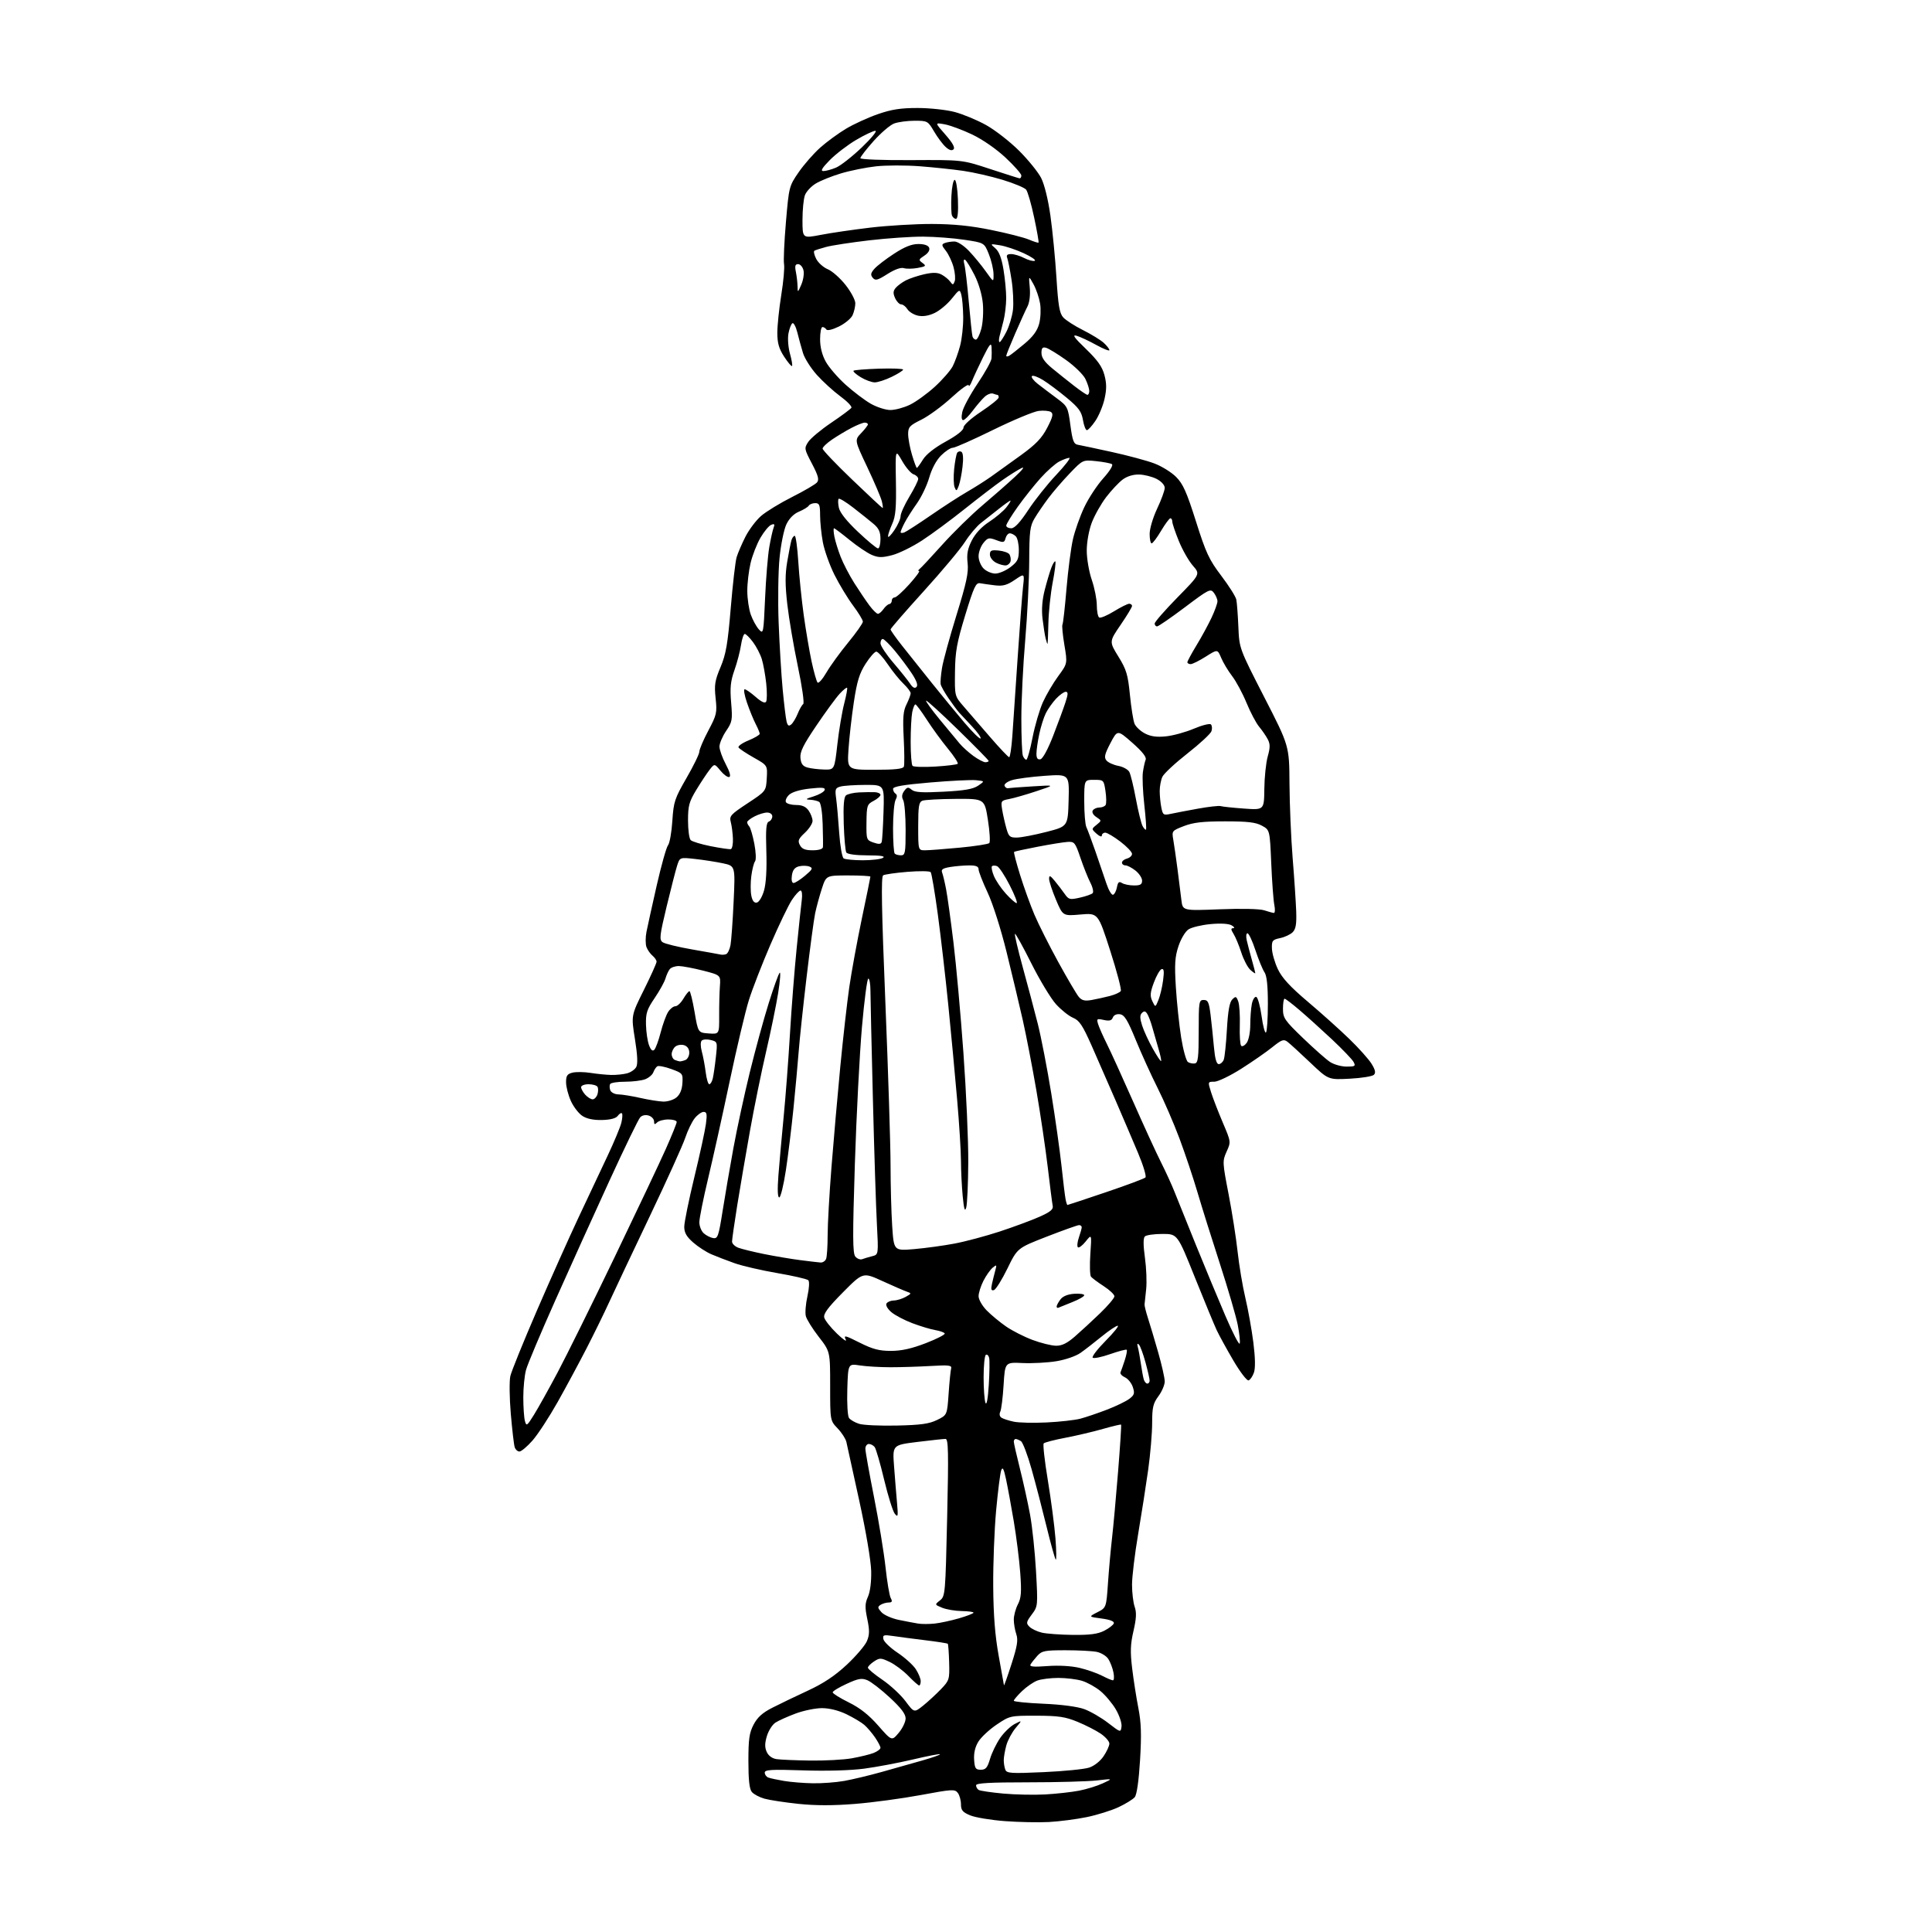<?xml version="1.0" encoding="UTF-8" standalone="no"?>
<svg 
  version="1.1" 
  xmlns="http://www.w3.org/2000/svg" 
  xmlns:xlink="http://www.w3.org/1999/xlink" 
  xmlns:svg="http://www.w3.org/2000/svg"
  xmlns:rdf="http://www.w3.org/1999/02/22-rdf-syntax-ns#"
  xmlns:cc="http://creativecommons.org/ns#"
  xmlns:dc="http://purl.org/dc/elements/1.1/"
  viewBox="0 0 768 768"
  width="768"
  height="768"
>
<style>svg {background-color: white; }</style>"
<path stroke="none" fill="black" fill-rule="evenodd" d="M417.00,724.28C412.88,724.50 404.96,724.34 399.41,723.92C393.86,723.50 387.67,722.47 385.66,721.63C382.66,720.38 382.00,719.59 382.00,717.24C382.00,715.67 381.44,713.63 380.75,712.72C379.59,711.17 378.53,711.23 366.00,713.56C358.57,714.94 346.82,716.53 339.87,717.08C331.24,717.78 324.11,717.77 317.37,717.06C311.94,716.49 305.86,715.56 303.86,715.00C301.86,714.43 299.61,713.23 298.86,712.33C297.90,711.18 297.50,707.55 297.50,700.10C297.50,691.30 297.85,688.83 299.58,685.54C301.10,682.64 303.11,680.83 307.08,678.82C310.06,677.30 316.43,674.23 321.24,672.01C327.43,669.13 331.91,666.14 336.64,661.73C340.30,658.30 343.90,654.08 344.62,652.36C345.67,649.84 345.70,648.08 344.76,643.58C343.79,638.94 343.83,637.39 345.02,634.73C345.91,632.75 346.41,628.78 346.31,624.50C346.22,620.47 344.21,608.60 341.56,596.50C339.03,584.95 336.74,574.47 336.45,573.21C336.17,571.95 334.61,569.52 332.97,567.81C330.00,564.70 330.00,564.70 330.00,550.97C330.00,537.24 330.00,537.24 325.46,531.40C322.97,528.19 320.66,524.48 320.33,523.17C320.00,521.86 320.28,518.31 320.96,515.29C321.66,512.15 321.82,509.42 321.32,508.92C320.83,508.43 315.28,507.15 308.97,506.07C302.66,504.98 295.02,503.22 292.00,502.14C288.98,501.07 284.83,499.48 282.79,498.60C280.75,497.72 277.48,495.61 275.54,493.90C272.89,491.58 272.00,490.00 272.00,487.65C272.01,485.92 273.80,477.07 276.00,468.00C278.20,458.93 280.28,449.36 280.62,446.75C281.14,442.85 280.98,442.00 279.70,442.00C278.85,442.00 277.24,443.15 276.13,444.56C275.03,445.96 273.35,449.44 272.40,452.29C271.46,455.13 265.11,469.17 258.29,483.48C251.47,497.79 244.24,513.10 242.22,517.50C240.21,521.90 236.13,530.23 233.16,536.00C230.19,541.77 225.01,551.40 221.64,557.39C218.27,563.37 213.79,570.23 211.67,572.64C209.56,575.04 207.22,577.00 206.48,577.00C205.74,577.00 204.89,576.21 204.59,575.25C204.29,574.29 203.59,568.33 203.05,562.00C202.51,555.67 202.43,548.92 202.87,547.00C203.32,545.08 208.06,533.38 213.41,521.00C218.76,508.62 226.21,491.98 229.96,484.00C233.71,476.02 238.90,465.00 241.50,459.50C244.10,454.00 246.57,448.06 247.00,446.30C247.42,444.54 247.53,442.86 247.23,442.57C246.94,442.27 246.19,442.72 245.57,443.57C244.84,444.57 242.67,445.14 239.31,445.22C235.93,445.30 233.25,444.74 231.50,443.59C230.03,442.63 227.98,439.97 226.94,437.67C225.90,435.38 225.03,432.05 225.02,430.27C225.00,427.63 225.47,426.92 227.56,426.40C228.97,426.04 232.23,426.09 234.81,426.50C237.39,426.91 241.07,427.27 243.00,427.31C244.93,427.35 247.72,427.07 249.22,426.68C250.72,426.29 252.38,425.16 252.92,424.15C253.58,422.92 253.41,419.31 252.39,413.00C250.89,403.68 250.89,403.68 255.95,393.51C258.73,387.92 261.00,382.87 261.00,382.29C261.00,381.72 260.28,380.65 259.40,379.91C258.51,379.18 257.43,377.64 256.99,376.49C256.56,375.33 256.55,372.61 256.98,370.44C257.41,368.28 259.24,359.98 261.05,352.00C262.87,344.02 264.89,336.82 265.55,336.00C266.21,335.18 266.98,330.81 267.27,326.30C267.77,318.70 268.18,317.45 272.90,309.26C275.71,304.41 278.00,299.70 278.00,298.80C278.00,297.90 279.60,294.14 281.56,290.45C284.90,284.16 285.09,283.32 284.47,277.56C283.90,272.25 284.17,270.53 286.43,265.18C288.59,260.04 289.29,255.97 290.48,241.73C291.27,232.25 292.32,223.15 292.82,221.49C293.32,219.84 294.88,216.20 296.30,213.40C297.71,210.61 300.50,206.89 302.49,205.14C304.48,203.40 310.05,199.99 314.86,197.57C319.67,195.15 324.13,192.54 324.77,191.77C325.69,190.67 325.26,189.07 322.77,184.32C319.69,178.45 319.64,178.19 321.30,175.66C322.24,174.23 326.35,170.80 330.44,168.04C334.52,165.29 338.12,162.61 338.44,162.10C338.75,161.59 336.78,159.54 334.05,157.54C331.33,155.54 327.14,151.72 324.74,149.06C322.35,146.40 319.86,142.48 319.21,140.36C318.56,138.24 317.55,134.57 316.97,132.22C316.38,129.87 315.50,128.19 314.99,128.50C314.49,128.82 313.78,130.65 313.42,132.58C313.06,134.52 313.32,138.08 314.02,140.57C314.71,143.04 315.08,145.25 314.84,145.49C314.60,145.73 313.19,144.06 311.70,141.77C309.63,138.57 309.00,136.36 309.00,132.29C309.00,129.37 309.71,122.60 310.57,117.24C311.44,111.88 311.93,106.38 311.67,105.00C311.41,103.62 311.75,96.10 312.42,88.27C313.62,74.23 313.69,73.97 317.47,68.48C319.58,65.42 323.43,61.02 326.02,58.71C328.62,56.39 333.24,53.01 336.29,51.18C339.34,49.35 345.03,46.75 348.93,45.39C354.39,43.49 358.05,42.92 364.77,42.93C369.57,42.93 376.20,43.65 379.50,44.52C382.79,45.39 388.42,47.73 392.00,49.72C395.57,51.71 401.47,56.30 405.10,59.92C408.73,63.54 412.68,68.42 413.88,70.76C415.17,73.30 416.66,79.36 417.56,85.76C418.40,91.67 419.47,102.72 419.95,110.32C420.65,121.52 421.17,124.53 422.66,126.18C423.67,127.30 427.20,129.57 430.50,131.22C433.80,132.87 437.51,135.15 438.75,136.28C439.99,137.42 441.00,138.72 441.00,139.18C441.00,139.64 438.64,138.71 435.75,137.11C432.86,135.51 429.38,133.88 428.00,133.48C426.09,132.94 426.95,134.16 431.66,138.70C436.28,143.15 438.13,145.75 439.02,149.06C439.92,152.42 439.93,154.72 439.07,158.56C438.45,161.34 436.81,165.28 435.43,167.31C434.06,169.34 432.53,171.00 432.05,171.00C431.57,171.00 430.87,169.18 430.49,166.96C429.93,163.63 428.80,162.07 424.08,158.15C420.93,155.53 416.68,152.35 414.63,151.08C412.57,149.81 410.58,149.10 410.20,149.50C409.81,149.90 410.85,151.29 412.50,152.58C414.15,153.87 417.52,156.42 420.00,158.26C424.38,161.51 424.53,161.79 425.50,169.04C426.34,175.28 426.82,176.53 428.50,176.81C429.60,177.00 435.67,178.29 441.99,179.68C448.31,181.07 455.88,183.10 458.80,184.20C461.73,185.29 465.64,187.71 467.50,189.57C470.26,192.32 471.71,195.56 475.41,207.25C479.37,219.78 480.62,222.47 485.47,228.87C488.52,232.89 491.21,237.15 491.45,238.34C491.70,239.53 492.07,244.38 492.27,249.13C492.63,257.76 492.63,257.76 502.56,277.13C512.50,296.50 512.50,296.50 512.59,311.50C512.64,319.75 513.20,333.02 513.84,341.00C514.49,348.98 515.12,358.52 515.26,362.22C515.44,367.34 515.11,369.32 513.86,370.57C512.96,371.47 510.71,372.53 508.86,372.91C505.80,373.56 505.51,373.93 505.61,377.06C505.67,378.95 506.73,382.64 507.97,385.26C509.63,388.75 512.82,392.22 519.87,398.19C525.17,402.67 532.56,409.30 536.30,412.92C540.05,416.54 544.04,421.00 545.18,422.82C546.69,425.25 546.96,426.44 546.15,427.25C545.54,427.86 541.22,428.56 536.54,428.80C528.04,429.25 528.04,429.25 520.77,422.33C516.77,418.53 512.73,414.83 511.78,414.12C510.30,412.99 509.47,413.29 505.78,416.26C503.43,418.16 497.86,422.03 493.40,424.86C488.95,427.68 484.13,430.00 482.70,430.00C480.10,430.00 480.10,430.00 481.44,434.25C482.18,436.59 484.26,441.97 486.06,446.20C489.34,453.90 489.35,453.91 487.60,457.77C485.91,461.53 485.93,462.02 488.36,474.57C489.74,481.68 491.36,492.00 491.96,497.50C492.56,503.00 493.95,511.30 495.05,515.94C496.15,520.58 497.58,528.56 498.23,533.67C498.99,539.75 499.07,543.89 498.45,545.65C497.93,547.13 496.97,548.51 496.32,548.73C495.68,548.94 492.95,545.38 490.27,540.81C487.59,536.24 484.61,530.80 483.64,528.73C482.67,526.65 478.77,517.20 474.96,507.73C468.05,490.50 468.05,490.50 462.06,490.51C458.78,490.51 455.64,490.96 455.09,491.51C454.43,492.17 454.44,495.02 455.13,499.97C455.70,504.07 455.92,509.70 455.62,512.47C455.32,515.23 455.03,517.95 454.98,518.50C454.92,519.05 455.54,521.52 456.34,524.00C457.15,526.48 458.97,532.59 460.40,537.60C461.83,542.60 463.00,547.80 463.00,549.15C463.00,550.50 461.88,553.14 460.50,555.00C458.37,557.88 458.00,559.47 458.00,565.66C458.00,569.66 457.29,578.01 456.43,584.22C455.56,590.42 453.76,601.95 452.43,609.83C451.09,617.71 450.00,626.76 450.00,629.93C450.00,633.10 450.47,637.06 451.05,638.72C451.84,640.99 451.72,643.38 450.58,648.33C449.35,653.61 449.25,656.58 450.05,663.21C450.60,667.77 451.71,674.88 452.52,679.00C453.65,684.79 453.80,689.51 453.19,699.66C452.69,707.88 451.90,713.41 451.09,714.39C450.38,715.25 447.48,717.04 444.65,718.37C441.82,719.70 436.12,721.48 432.00,722.33C427.88,723.18 421.12,724.05 417.00,724.28zM415.50,713.32C419.90,713.07 425.92,712.40 428.89,711.83C431.85,711.27 436.13,709.95 438.39,708.90C442.50,707.01 442.50,707.01 436.00,707.75C432.43,708.16 420.16,708.50 408.75,708.50C393.36,708.50 388.00,708.81 388.00,709.69C388.00,710.35 388.47,711.17 389.04,711.53C389.62,711.88 394.01,712.53 398.79,712.97C403.58,713.41 411.10,713.56 415.50,713.32zM323.07,708.88C326.68,708.95 332.30,708.53 335.57,707.95C338.83,707.37 345.55,705.77 350.50,704.38C355.45,702.99 362.77,700.92 366.77,699.78C370.76,698.64 373.87,697.54 373.67,697.33C373.47,697.13 368.62,698.07 362.90,699.42C357.18,700.77 348.45,702.41 343.50,703.07C338.06,703.79 328.47,704.06 319.25,703.75C306.56,703.33 304.00,703.48 304.00,704.65C304.00,705.43 304.63,706.30 305.40,706.60C306.17,706.90 308.98,707.50 311.65,707.95C314.32,708.40 319.45,708.82 323.07,708.88zM414.87,704.45C422.91,704.09 431.04,703.28 432.95,702.65C434.99,701.98 437.38,700.09 438.71,698.10C439.97,696.23 441.00,693.98 440.99,693.10C440.99,692.22 439.44,690.45 437.56,689.16C435.67,687.88 431.51,685.75 428.31,684.44C423.47,682.45 420.75,682.04 411.99,682.02C401.58,682.00 401.42,682.04 396.18,685.56C393.28,687.52 390.01,690.56 388.93,692.31C387.63,694.40 387.05,696.88 387.23,699.50C387.46,702.97 387.81,703.50 389.89,703.50C391.84,703.50 392.51,702.71 393.56,699.17C394.26,696.79 396.08,693.05 397.60,690.85C399.12,688.66 401.72,686.16 403.38,685.30C406.39,683.75 406.39,683.75 403.73,686.90C402.27,688.64 400.61,691.74 400.04,693.78C399.48,695.83 399.01,698.48 399.01,699.67C399.00,700.86 399.28,702.57 399.63,703.47C400.19,704.93 401.88,705.04 414.87,704.45zM322.07,699.85C327.88,699.93 335.30,699.53 338.57,698.96C341.83,698.38 345.74,697.43 347.25,696.84C348.76,696.24 350.00,695.32 350.00,694.78C350.00,694.25 349.03,692.39 347.84,690.65C346.65,688.92 344.74,686.68 343.59,685.68C342.44,684.68 339.25,682.78 336.50,681.44C333.39,679.94 329.72,679.02 326.79,679.01C324.20,679.00 319.47,679.97 316.29,681.15C313.10,682.34 309.49,683.96 308.26,684.76C307.02,685.57 305.49,687.97 304.85,690.11C303.99,692.98 303.97,694.64 304.79,696.43C305.47,697.94 306.95,699.02 308.70,699.28C310.24,699.51 316.25,699.77 322.07,699.85zM357.25,688.84C358.76,687.05 360.00,684.46 360.00,683.10C360.00,681.35 358.17,678.93 353.75,674.84C350.31,671.65 346.29,668.54 344.81,667.92C342.54,666.98 341.22,667.21 336.56,669.35C333.50,670.74 331.00,672.27 331.00,672.73C331.00,673.19 333.87,674.99 337.38,676.72C341.86,678.93 345.36,681.69 349.13,685.99C354.50,692.11 354.50,692.11 357.25,688.84zM445.82,686.34C446.00,685.01 444.98,681.94 443.57,679.53C442.16,677.12 439.40,673.83 437.44,672.22C435.49,670.60 432.17,668.77 430.08,668.14C427.98,667.51 423.76,667.00 420.70,667.00C417.64,667.00 413.86,667.48 412.32,668.06C410.77,668.65 408.04,670.53 406.25,672.26C404.46,673.98 403.00,675.70 403.00,676.07C403.00,676.45 408.29,676.98 414.75,677.26C421.94,677.57 428.25,678.40 431.00,679.40C433.48,680.30 437.75,682.78 440.50,684.90C445.48,688.74 445.50,688.75 445.82,686.34zM366.95,678.02C368.90,676.45 372.07,673.53 374.00,671.52C377.38,668.00 377.49,667.63 377.30,660.82C377.19,656.95 376.95,653.61 376.75,653.42C376.56,653.23 372.60,652.60 367.95,652.04C363.30,651.47 357.54,650.72 355.15,650.36C351.26,649.78 350.84,649.91 351.16,651.58C351.36,652.61 353.89,655.04 356.79,656.98C359.69,658.91 362.95,661.85 364.03,663.50C365.10,665.15 365.99,667.29 365.99,668.25C366.00,669.21 365.72,670.00 365.38,670.00C365.04,670.00 363.11,668.30 361.09,666.21C359.07,664.13 355.72,661.62 353.65,660.64C350.17,658.99 349.69,658.97 347.44,660.45C346.10,661.33 345.00,662.45 345.00,662.93C345.00,663.42 347.59,665.58 350.75,667.73C353.91,669.88 358.05,673.71 359.95,676.25C363.39,680.86 363.39,680.86 366.95,678.02zM402.08,661.50C404.40,654.29 404.78,651.92 403.99,649.60C403.45,648.01 403.00,645.40 403.00,643.80C403.00,642.21 403.73,639.49 404.62,637.76C405.95,635.20 406.12,632.91 405.56,625.23C405.18,620.07 404.02,610.82 402.98,604.67C401.94,598.53 400.56,591.03 399.91,588.00C399.00,583.77 398.56,582.96 397.99,584.50C397.59,585.60 396.68,592.80 395.97,600.50C395.27,608.20 394.75,621.77 394.82,630.65C394.90,642.04 395.54,650.13 396.97,658.08C398.09,664.28 399.04,669.61 399.09,669.92C399.14,670.24 400.49,666.45 402.08,661.50zM442.38,667.96C442.86,667.98 442.96,666.56 442.61,664.80C442.26,663.04 441.33,660.63 440.55,659.44C439.77,658.25 437.70,656.99 435.94,656.64C434.19,656.29 428.61,656.00 423.55,656.00C415.27,656.00 414.14,656.23 412.32,658.25C411.21,659.49 410.00,661.03 409.64,661.67C409.15,662.55 410.87,662.70 416.35,662.29C420.81,661.95 425.84,662.23 429.11,663.00C432.07,663.70 436.07,665.09 438.00,666.09C439.93,667.09 441.89,667.93 442.38,667.96zM426.50,649.90C433.24,649.97 436.36,649.56 438.94,648.25C440.83,647.29 442.55,645.96 442.76,645.29C443.00,644.51 441.30,643.84 437.91,643.39C432.69,642.70 432.69,642.70 436.22,640.89C439.76,639.08 439.76,639.08 440.44,629.29C440.81,623.90 441.53,615.90 442.04,611.50C442.55,607.10 443.64,595.20 444.45,585.05C445.27,574.91 445.81,566.48 445.65,566.32C445.50,566.16 442.25,566.93 438.43,568.02C434.62,569.12 427.91,570.69 423.53,571.53C419.15,572.36 415.26,573.37 414.89,573.77C414.52,574.17 415.26,580.80 416.54,588.50C417.81,596.20 419.17,606.55 419.56,611.50C419.94,616.45 419.99,620.26 419.67,619.96C419.35,619.66 417.72,613.81 416.05,606.96C414.38,600.11 411.71,589.83 410.10,584.12C408.50,578.41 406.58,573.35 405.84,572.88C405.10,572.41 404.16,572.02 403.75,572.02C403.34,572.01 403.00,572.48 403.00,573.07C403.00,573.66 404.10,578.49 405.44,583.82C406.78,589.14 408.59,597.36 409.46,602.07C410.34,606.79 411.40,616.91 411.83,624.57C412.60,638.38 412.58,638.53 410.14,641.80C407.92,644.79 407.83,645.26 409.23,646.66C410.08,647.51 412.29,648.56 414.14,649.00C415.99,649.44 421.55,649.84 426.50,649.90zM371.50,645.40C373.70,645.17 378.09,644.22 381.25,643.30C384.41,642.38 387.00,641.37 387.00,641.06C387.00,640.75 384.86,640.46 382.25,640.42C379.64,640.37 376.16,639.78 374.51,639.10C371.52,637.87 371.52,637.87 373.66,636.18C375.74,634.55 375.82,633.56 376.51,603.25C377.10,577.21 376.99,572.00 375.86,571.99C375.11,571.99 370.06,572.53 364.63,573.20C354.76,574.42 354.76,574.42 355.41,582.96C355.76,587.66 356.29,594.20 356.59,597.50C357.06,602.79 356.96,603.29 355.70,601.75C354.92,600.79 353.02,594.72 351.47,588.25C349.93,581.79 348.23,575.94 347.71,575.25C347.18,574.56 346.14,574.00 345.38,574.00C344.62,574.00 344.00,574.85 344.00,575.90C344.00,576.94 345.55,585.60 347.44,595.15C349.33,604.69 351.39,617.23 352.01,623.00C352.63,628.77 353.56,634.29 354.08,635.25C354.81,636.61 354.62,637.00 353.26,637.02C352.29,637.02 350.84,637.45 350.04,637.95C348.79,638.75 348.84,639.16 350.40,640.89C351.41,642.00 354.54,643.38 357.36,643.95C360.19,644.53 363.62,645.18 365.00,645.40C366.38,645.63 369.30,645.62 371.50,645.40zM212.25,562.42C213.89,559.79 218.11,552.22 221.64,545.59C225.16,538.96 235.31,518.46 244.18,500.02C253.05,481.58 262.27,462.11 264.66,456.75C267.05,451.38 269.00,446.54 269.00,446.00C269.00,445.45 267.51,445.00 265.70,445.00C263.88,445.00 261.86,445.54 261.20,446.20C260.27,447.13 260.00,447.04 260.00,445.77C260.00,444.87 259.05,443.83 257.89,443.46C256.62,443.06 255.26,443.33 254.49,444.15C253.78,444.89 248.25,456.30 242.19,469.50C236.13,482.70 226.46,504.07 220.70,517.00C214.94,529.92 209.72,542.30 209.12,544.50C208.51,546.70 208.01,551.65 208.02,555.50C208.02,559.35 208.31,563.56 208.66,564.85C209.24,567.03 209.49,566.86 212.25,562.42zM356.50,566.68C366.00,566.47 369.33,566.01 372.50,564.46C376.50,562.50 376.50,562.50 377.09,554.00C377.41,549.33 377.86,544.83 378.09,544.00C378.44,542.72 377.23,542.57 370.00,543.00C365.32,543.27 358.12,543.50 354.00,543.50C349.88,543.50 344.39,543.18 341.82,542.78C337.13,542.06 337.13,542.06 336.82,552.18C336.64,557.91 336.94,562.91 337.50,563.68C338.05,564.43 339.85,565.47 341.50,565.99C343.15,566.52 349.90,566.83 356.50,566.68zM416.00,565.45C421.23,565.20 427.30,564.52 429.50,563.94C431.70,563.35 436.43,561.75 440.01,560.37C443.59,559.00 447.58,557.07 448.89,556.08C450.93,554.55 451.13,553.88 450.32,551.40C449.80,549.80 448.39,548.06 447.18,547.51C445.98,546.97 445.19,546.07 445.43,545.51C445.67,544.96 446.42,542.81 447.10,540.74C447.77,538.68 448.13,536.79 447.89,536.56C447.66,536.32 444.69,537.11 441.29,538.29C437.90,539.48 434.78,540.12 434.37,539.70C433.95,539.29 436.27,536.26 439.53,532.97C442.78,529.69 444.93,527.00 444.31,527.00C443.69,527.00 440.84,528.91 437.97,531.25C435.11,533.59 431.31,536.53 429.54,537.78C427.72,539.07 423.53,540.52 419.91,541.11C416.38,541.68 410.35,542.01 406.50,541.83C399.50,541.50 399.50,541.50 398.95,550.50C398.65,555.45 398.06,560.24 397.63,561.15C397.16,562.16 397.36,563.11 398.15,563.59C398.85,564.03 401.02,564.73 402.97,565.14C404.91,565.56 410.77,565.70 416.00,565.45zM393.06,550.50C393.37,545.55 393.43,540.72 393.20,539.76C392.96,538.80 392.37,538.27 391.89,538.57C391.40,538.87 391.00,542.88 391.00,547.48C391.00,552.07 391.34,556.66 391.75,557.67C392.21,558.78 392.72,555.96 393.06,550.50zM456.07,550.00C456.58,550.00 457.00,549.47 457.00,548.82C457.00,548.16 456.26,544.90 455.35,541.57C454.44,538.23 453.27,535.05 452.74,534.50C452.11,533.85 451.96,534.20 452.31,535.50C452.61,536.60 453.14,539.52 453.50,542.00C453.86,544.48 454.37,547.29 454.64,548.25C454.91,549.21 455.55,550.00 456.07,550.00zM354.15,537.00C358.36,537.00 362.37,536.11 368.04,533.92C372.43,532.23 375.80,530.49 375.54,530.06C375.27,529.62 373.58,529.03 371.77,528.73C369.97,528.43 365.89,527.20 362.70,526.00C359.51,524.80 355.73,522.81 354.29,521.57C352.79,520.28 351.99,518.83 352.40,518.16C352.79,517.52 354.10,516.98 355.31,516.96C356.51,516.95 358.62,516.30 360.00,515.54C362.38,514.21 362.40,514.11 360.50,513.46C359.40,513.08 355.02,511.18 350.77,509.24C343.04,505.70 343.04,505.70 335.08,513.73C329.10,519.77 327.26,522.26 327.65,523.76C327.93,524.85 330.21,527.72 332.70,530.12C335.20,532.53 336.77,533.58 336.19,532.46C335.27,530.66 335.93,530.80 341.70,533.71C346.89,536.32 349.46,537.00 354.15,537.00zM419.75,534.95C422.10,534.99 424.16,533.99 427.25,531.31C429.59,529.28 434.09,525.13 437.25,522.09C440.41,519.05 443.00,515.99 443.00,515.30C443.00,514.60 441.09,512.79 438.75,511.27C436.41,509.76 434.14,508.06 433.69,507.51C433.25,506.95 433.13,502.90 433.43,498.50C433.98,490.50 433.98,490.50 431.58,493.50C430.26,495.15 428.86,496.19 428.47,495.80C428.09,495.42 428.27,493.66 428.88,491.90C429.50,490.14 430.00,488.32 430.00,487.85C430.00,487.38 429.53,487.00 428.95,487.00C428.37,487.00 422.61,489.05 416.16,491.56C404.43,496.12 404.43,496.12 400.47,504.25C398.28,508.73 395.87,512.59 395.10,512.83C394.03,513.16 393.84,512.59 394.32,510.38C394.67,508.80 395.27,506.38 395.65,505.00C396.29,502.71 396.20,502.62 394.60,503.93C393.64,504.72 391.99,507.07 390.93,509.14C389.87,511.22 389.00,513.98 389.00,515.27C389.00,516.57 390.44,519.09 392.22,520.91C393.99,522.72 397.47,525.60 399.96,527.32C402.44,529.03 407.18,531.43 410.49,532.66C413.79,533.89 417.96,534.92 419.75,534.95zM492.80,534.09C493.04,533.39 492.68,530.05 492.02,526.66C491.35,523.27 488.18,512.40 484.97,502.50C481.75,492.60 477.73,479.77 476.03,474.00C474.34,468.23 471.09,458.55 468.83,452.50C466.56,446.45 462.67,437.45 460.17,432.50C457.67,427.55 453.79,419.00 451.53,413.50C448.24,405.47 447.00,403.44 445.21,403.18C443.87,402.99 442.75,403.50 442.37,404.48C441.90,405.70 441.01,405.94 438.77,405.45C436.01,404.84 435.85,404.96 436.53,407.15C436.93,408.44 438.50,411.98 440.01,415.00C441.52,418.02 446.20,428.31 450.42,437.85C454.63,447.39 459.62,458.27 461.52,462.03C463.41,465.79 465.81,471.03 466.85,473.68C467.89,476.33 471.70,485.79 475.31,494.69C478.92,503.59 484.24,516.39 487.13,523.12C490.02,529.85 492.57,534.78 492.80,534.09zM420.75,519.83C420.34,520.02 420.01,519.79 420.03,519.33C420.05,518.88 420.73,517.61 421.55,516.53C422.51,515.27 424.46,514.47 427.02,514.30C429.21,514.15 431.00,514.41 431.00,514.88C431.00,515.35 428.86,516.58 426.25,517.61C423.64,518.65 421.17,519.65 420.75,519.83zM326.14,501.87C327.05,501.94 328.06,501.29 328.39,500.42C328.73,499.55 329.00,495.32 329.00,491.02C329.00,486.73 329.69,474.50 330.53,463.86C331.37,453.21 332.95,435.27 334.03,424.00C335.12,412.73 336.72,398.55 337.59,392.50C338.46,386.45 340.71,374.18 342.58,365.23C344.46,356.28 346.00,348.74 346.00,348.48C346.00,348.22 342.04,348.00 337.21,348.00C328.41,348.00 328.41,348.00 326.70,353.25C325.76,356.14 324.56,360.53 324.04,363.01C323.52,365.49 321.98,376.97 320.62,388.51C319.25,400.06 317.84,413.32 317.49,418.00C317.13,422.68 316.20,432.80 315.43,440.50C314.65,448.20 313.29,459.34 312.39,465.25C311.49,471.16 310.31,476.00 309.76,476.00C309.12,476.00 309.00,472.86 309.43,467.25C309.80,462.44 310.74,451.98 311.51,444.00C312.29,436.02 313.42,421.18 314.02,411.00C314.62,400.82 315.82,385.52 316.68,377.00C317.53,368.48 318.46,359.81 318.72,357.75C319.00,355.65 318.78,354.00 318.24,354.00C317.70,354.00 316.15,355.69 314.79,357.75C313.42,359.81 309.59,367.80 306.26,375.50C302.94,383.20 299.09,393.10 297.71,397.50C296.32,401.90 292.88,416.44 290.06,429.80C287.24,443.17 283.37,460.62 281.46,468.58C279.56,476.54 278.00,484.33 278.00,485.87C278.00,487.42 278.79,489.39 279.75,490.25C280.71,491.12 282.40,491.97 283.49,492.16C285.30,492.47 285.65,491.48 287.23,481.50C288.18,475.45 290.12,464.20 291.52,456.50C292.93,448.80 295.87,435.20 298.05,426.29C300.24,417.37 303.62,404.99 305.57,398.79C307.51,392.58 309.47,387.13 309.93,386.68C310.38,386.22 310.11,389.82 309.34,394.68C308.56,399.53 306.41,410.02 304.55,418.00C302.69,425.98 299.80,440.15 298.13,449.50C296.46,458.85 294.17,472.25 293.04,479.27C291.92,486.30 291.00,492.72 291.00,493.55C291.00,494.37 292.11,495.47 293.47,495.99C294.83,496.50 299.44,497.63 303.72,498.50C308.00,499.36 314.43,500.45 318.00,500.91C321.57,501.37 325.24,501.80 326.14,501.87zM342.75,500.54C343.54,500.24 345.32,499.71 346.71,499.36C349.22,498.73 349.22,498.73 348.58,486.61C348.22,479.95 347.50,457.40 346.98,436.50C346.45,415.60 346.02,396.36 346.01,393.75C346.01,391.14 345.63,389.00 345.17,389.00C344.71,389.00 343.57,397.66 342.64,408.25C341.71,418.84 340.44,443.35 339.82,462.71C338.90,491.58 338.93,498.21 340.01,499.51C340.73,500.38 341.97,500.84 342.75,500.54zM363.41,496.54C367.86,496.15 375.05,495.17 379.39,494.35C383.73,493.54 391.83,491.37 397.39,489.55C402.95,487.72 410.06,485.09 413.18,483.70C417.55,481.76 418.77,480.75 418.47,479.34C418.26,478.33 417.37,471.43 416.50,464.00C415.62,456.57 413.59,442.85 411.98,433.50C410.37,424.15 407.93,411.55 406.57,405.50C405.20,399.45 402.31,387.30 400.14,378.50C397.88,369.33 394.67,359.22 392.60,354.82C390.62,350.59 389.00,346.43 389.00,345.57C389.00,344.42 387.99,344.00 385.25,344.01C383.19,344.02 379.79,344.30 377.70,344.65C374.73,345.14 374.03,345.64 374.52,346.89C374.86,347.78 375.57,350.75 376.09,353.50C376.62,356.25 377.93,365.70 379.00,374.50C380.08,383.30 381.87,403.14 382.98,418.59C384.09,434.03 384.96,453.61 384.90,462.09C384.85,470.56 384.48,478.62 384.09,480.00C383.55,481.87 383.20,480.73 382.69,475.50C382.32,471.65 382.01,465.35 382.00,461.50C381.99,457.65 381.31,446.62 380.47,437.00C379.64,427.38 378.06,410.50 376.96,399.50C375.86,388.50 373.99,372.30 372.80,363.50C371.61,354.70 370.33,347.13 369.96,346.69C369.58,346.24 365.43,346.19 360.74,346.57C356.04,346.95 351.69,347.58 351.06,347.96C350.21,348.49 350.44,361.49 351.96,398.76C353.08,426.31 354.00,455.30 354.01,463.18C354.01,471.06 354.30,481.94 354.66,487.37C355.32,497.23 355.32,497.23 363.41,496.54zM424.33,479.00C424.48,479.00 431.34,476.73 439.56,473.95C447.78,471.17 454.87,468.52 455.33,468.07C455.78,467.62 454.47,463.25 452.41,458.37C450.36,453.49 446.34,444.10 443.49,437.50C440.63,430.90 436.34,421.08 433.95,415.68C430.34,407.55 429.07,405.64 426.55,404.58C424.87,403.88 421.82,401.44 419.76,399.17C417.71,396.89 413.29,389.57 409.95,382.91C406.61,376.24 403.69,370.98 403.46,371.21C403.22,371.44 404.63,377.45 406.58,384.57C408.54,391.68 411.21,401.77 412.54,407.00C413.86,412.23 416.26,424.60 417.87,434.50C419.48,444.40 421.32,457.45 421.97,463.50C422.61,469.55 423.34,475.51 423.59,476.75C423.83,477.99 424.17,479.00 424.33,479.00zM263.64,437.90C265.37,437.95 267.74,437.21 268.90,436.25C270.30,435.10 271.11,433.16 271.27,430.57C271.49,426.75 271.38,426.61 266.85,424.96C264.29,424.03 261.78,423.54 261.27,423.88C260.77,424.22 260.06,425.29 259.70,426.27C259.34,427.24 257.89,428.47 256.46,429.02C255.04,429.56 251.45,430.00 248.49,430.00C245.54,430.00 242.87,430.41 242.56,430.91C242.25,431.41 242.27,432.54 242.60,433.41C242.94,434.29 244.39,435.02 245.86,435.04C247.31,435.07 251.20,435.70 254.50,436.44C257.80,437.19 261.91,437.84 263.64,437.90zM235.59,437.00C236.29,437.00 237.15,436.10 237.50,435.01C237.84,433.91 237.85,432.56 237.51,432.01C237.16,431.45 235.56,431.00 233.94,431.00C232.32,431.00 231.00,431.53 231.00,432.17C231.00,432.82 231.74,434.17 232.65,435.17C233.57,436.18 234.88,437.00 235.59,437.00zM281.95,431.00C282.41,431.00 283.03,429.99 283.33,428.75C283.63,427.51 284.19,423.71 284.56,420.30C285.24,414.17 285.22,414.09 282.55,413.42C281.07,413.05 279.45,413.15 278.95,413.65C278.42,414.18 278.43,415.96 278.99,418.03C279.51,419.94 280.20,423.64 280.53,426.25C280.85,428.86 281.50,431.00 281.95,431.00zM535.29,423.99C538.65,424.00 538.96,423.80 538.08,422.16C537.54,421.14 533.67,417.11 529.49,413.18C525.31,409.26 519.50,404.02 516.58,401.53C513.67,399.04 511.00,397.00 510.64,397.00C510.29,397.00 510.00,398.80 510.00,400.99C510.00,404.67 510.62,405.58 517.95,412.64C522.33,416.85 527.16,421.13 528.70,422.14C530.24,423.16 533.20,423.99 535.29,423.99zM475.00,422.73C476.24,422.51 476.50,420.29 476.50,409.98C476.50,398.17 476.61,397.50 478.50,397.50C480.20,397.50 480.61,398.41 481.23,403.50C481.63,406.80 482.23,412.54 482.56,416.25C482.97,420.85 483.58,423.00 484.47,423.00C485.19,423.00 486.09,422.21 486.46,421.25C486.83,420.29 487.40,414.85 487.72,409.17C488.14,401.85 488.76,398.39 489.84,397.30C491.21,395.93 491.46,396.01 492.22,398.08C492.69,399.34 492.97,403.66 492.84,407.66C492.72,411.67 492.96,415.29 493.39,415.72C493.81,416.15 494.80,415.62 495.58,414.56C496.37,413.47 497.00,410.33 497.00,407.43C497.00,404.58 497.28,400.83 497.63,399.09C497.98,397.35 498.77,396.09 499.38,396.29C500.00,396.49 500.95,399.93 501.50,403.92C502.05,407.92 502.84,410.84 503.25,410.42C503.66,410.01 504.00,404.89 504.00,399.06C504.00,391.77 503.58,387.83 502.64,386.47C501.90,385.39 500.29,381.46 499.06,377.75C497.84,374.04 496.42,371.00 495.90,371.00C495.38,371.00 495.24,372.24 495.59,373.75C495.93,375.26 496.84,378.72 497.60,381.43C498.37,384.14 499.00,386.58 499.00,386.84C499.00,387.10 498.12,386.51 497.04,385.54C495.96,384.56 494.34,381.46 493.43,378.63C492.52,375.81 491.14,372.49 490.36,371.25C489.27,369.50 489.24,368.99 490.23,368.97C490.93,368.95 490.65,368.44 489.60,367.84C488.43,367.16 485.24,366.97 481.22,367.34C477.65,367.68 473.70,368.62 472.46,369.44C471.18,370.27 469.43,373.20 468.46,376.12C467.04,380.40 466.86,383.26 467.42,392.41C467.80,398.51 468.75,407.52 469.53,412.43C470.32,417.34 471.53,421.73 472.23,422.18C472.93,422.63 474.18,422.88 475.00,422.73zM270.17,421.92C270.54,421.96 271.55,421.73 272.42,421.39C273.29,421.06 274.00,419.74 274.00,418.46C274.00,416.99 273.24,415.89 271.95,415.48C270.83,415.13 269.25,415.38 268.45,416.04C267.65,416.70 267.00,418.05 267.00,419.04C267.00,420.03 267.56,421.06 268.25,421.34C268.94,421.62 269.80,421.88 270.17,421.92zM461.55,421.79C461.73,421.61 461.27,419.44 460.54,416.98C459.80,414.52 458.71,410.70 458.10,408.50C457.50,406.30 456.57,403.83 456.04,403.01C455.32,401.88 454.80,401.80 453.93,402.67C453.07,403.53 453.09,404.76 454.01,407.66C454.69,409.77 456.58,413.89 458.23,416.81C459.87,419.73 461.36,421.97 461.55,421.79zM260.09,417.31C260.66,416.74 261.80,413.63 262.63,410.39C263.47,407.15 264.80,403.49 265.60,402.25C266.39,401.01 267.69,400.00 268.47,400.00C269.25,400.00 270.68,398.65 271.66,397.00C272.63,395.35 273.72,394.00 274.06,394.00C274.41,394.00 275.32,397.71 276.10,402.25C277.50,410.50 277.50,410.50 281.71,410.81C285.92,411.11 285.92,411.11 285.88,403.81C285.86,399.79 285.99,394.51 286.17,392.07C286.50,387.64 286.50,387.64 279.50,385.84C275.65,384.86 271.32,384.04 269.87,384.02C268.43,384.01 266.79,384.56 266.24,385.25C265.69,385.94 264.92,387.62 264.52,389.00C264.12,390.38 262.18,393.87 260.22,396.76C257.15,401.29 256.67,402.77 256.79,407.35C256.86,410.28 257.41,413.95 258.00,415.50C258.73,417.42 259.40,418.00 260.09,417.31zM460.50,397.50C461.17,395.85 462.01,392.33 462.35,389.67C462.83,386.05 462.67,384.94 461.74,385.25C461.06,385.48 459.69,387.86 458.69,390.55C457.20,394.55 457.09,395.89 458.07,397.97C459.27,400.50 459.27,400.50 460.50,397.50zM433.97,397.51C435.91,397.16 439.17,396.44 441.21,395.91C443.25,395.38 445.19,394.49 445.53,393.94C445.88,393.39 443.98,386.19 441.33,377.93C436.50,362.92 436.50,362.92 429.50,363.53C422.50,364.14 422.50,364.14 419.75,357.62C418.24,354.03 417.01,350.29 417.03,349.30C417.06,347.82 417.46,347.98 419.28,350.18C420.50,351.65 422.27,353.97 423.22,355.33C424.81,357.61 425.27,357.73 429.22,356.84C431.57,356.32 433.88,355.51 434.34,355.06C434.79,354.60 434.39,352.73 433.44,350.89C432.50,349.06 430.72,344.62 429.50,341.03C427.43,334.91 427.11,334.51 424.40,334.67C422.80,334.77 417.45,335.63 412.50,336.59C407.55,337.54 403.33,338.46 403.12,338.63C402.91,338.79 403.97,342.88 405.47,347.71C406.97,352.55 409.53,359.65 411.16,363.50C412.79,367.35 417.09,375.90 420.72,382.50C424.34,389.10 428.01,395.32 428.87,396.32C430.08,397.72 431.26,397.99 433.97,397.51zM288.65,379.29C289.28,379.05 290.06,377.43 290.39,375.68C290.71,373.93 291.27,366.14 291.63,358.36C292.29,344.23 292.29,344.23 287.39,343.18C284.70,342.61 279.74,341.83 276.37,341.46C270.23,340.77 270.23,340.77 269.16,344.13C268.57,345.99 266.69,353.33 264.97,360.46C262.22,371.90 262.04,373.55 263.38,374.53C264.21,375.15 269.53,376.45 275.20,377.43C280.86,378.42 285.95,379.33 286.50,379.46C287.05,379.60 288.02,379.52 288.65,379.29zM506.36,362.91C506.84,362.96 506.93,361.54 506.57,359.75C506.20,357.96 505.65,350.52 505.34,343.22C504.77,329.93 504.77,329.93 501.63,328.22C499.19,326.88 495.98,326.50 487.00,326.50C478.15,326.50 474.38,326.93 470.64,328.37C465.84,330.23 465.79,330.29 466.41,333.87C466.75,335.87 467.51,341.10 468.08,345.50C468.65,349.90 469.34,355.42 469.62,357.77C470.13,362.04 470.13,362.04 484.81,361.46C493.41,361.11 500.74,361.28 502.50,361.85C504.15,362.39 505.89,362.87 506.36,362.91zM300.84,358.79C301.73,358.62 302.97,356.56 303.70,354.05C304.53,351.20 304.86,345.59 304.63,338.36C304.35,329.54 304.57,327.00 305.64,326.59C306.39,326.30 307.00,325.37 307.00,324.53C307.00,323.65 306.12,323.00 304.95,323.00C303.82,323.00 301.57,323.69 299.95,324.53C298.33,325.36 297.00,326.40 297.00,326.83C297.00,327.25 297.39,328.03 297.86,328.55C298.33,329.07 299.23,332.16 299.86,335.40C300.50,338.74 300.62,341.78 300.14,342.40C299.66,343.01 299.00,345.63 298.66,348.23C298.32,350.84 298.32,354.34 298.66,356.03C299.07,358.10 299.78,359.00 300.84,358.79zM404.12,359.00C404.60,359.00 403.38,355.82 401.39,351.93C399.41,348.04 397.14,344.61 396.35,344.31C395.56,344.00 394.65,344.02 394.32,344.34C394.00,344.67 394.34,346.41 395.09,348.21C395.83,350.01 397.97,353.18 399.84,355.24C401.71,357.31 403.63,359.00 404.12,359.00zM442.46,355.68C443.03,355.49 443.73,354.15 444.00,352.70C444.39,350.64 444.83,350.27 446.00,351.01C446.82,351.54 448.96,351.98 450.75,351.98C453.30,352.00 454.00,351.58 454.00,350.07C454.00,349.01 452.81,347.21 451.37,346.07C449.92,344.93 448.12,344.00 447.37,344.00C446.61,344.00 446.00,343.51 446.00,342.91C446.00,342.30 446.90,341.58 448.00,341.29C449.10,341.00 450.00,340.16 450.00,339.43C450.00,338.69 447.91,336.50 445.36,334.55C442.80,332.60 440.10,331.00 439.36,331.00C438.61,331.00 438.00,331.52 438.00,332.15C438.00,332.80 437.07,332.47 435.92,331.43C433.84,329.55 433.84,329.55 435.90,327.88C437.96,326.21 437.96,326.21 435.81,324.79C434.55,323.96 433.96,322.87 434.39,322.18C434.79,321.53 435.96,321.00 437.00,321.00C438.04,321.00 439.16,320.55 439.50,320.00C439.84,319.45 439.82,316.97 439.45,314.50C438.78,310.05 438.73,310.00 434.89,310.00C431.00,310.00 431.00,310.00 431.00,318.51C431.00,323.20 431.38,327.81 431.84,328.76C432.30,329.72 433.94,334.10 435.47,338.50C437.00,342.90 438.96,348.64 439.83,351.26C440.70,353.88 441.89,355.87 442.46,355.68zM315.46,351.00C316.07,351.00 318.13,349.69 320.04,348.08C323.02,345.57 323.26,345.07 321.75,344.47C320.78,344.10 318.92,344.05 317.61,344.38C315.91,344.81 315.10,345.85 314.79,347.99C314.52,349.80 314.79,351.00 315.46,351.00zM343.00,341.97C346.57,341.97 350.18,341.53 351.00,341.00C352.04,340.33 350.14,340.03 344.81,340.02C340.19,340.01 336.84,339.55 336.42,338.87C336.04,338.25 335.58,333.11 335.40,327.46C335.18,320.30 335.45,316.87 336.29,316.18C336.96,315.63 339.30,315.10 341.50,314.99C343.70,314.89 346.51,314.85 347.75,314.90C348.99,314.96 350.00,315.44 350.00,315.97C350.00,316.50 348.77,317.58 347.26,318.37C344.68,319.72 344.52,320.22 344.44,326.87C344.36,333.77 344.43,333.95 347.23,334.93C349.33,335.66 350.20,335.61 350.48,334.71C350.70,334.05 351.03,328.66 351.21,322.75C351.55,312.00 351.55,312.00 344.03,312.01C339.89,312.02 335.45,312.31 334.16,312.65C332.05,313.22 331.87,313.70 332.38,317.39C332.69,319.65 333.24,325.77 333.59,331.00C333.95,336.25 334.75,340.83 335.37,341.23C335.99,341.64 339.43,341.97 343.00,341.97zM358.17,340.00C359.82,340.00 360.00,339.03 360.00,329.93C360.00,324.40 359.57,319.06 359.04,318.07C358.37,316.83 358.49,315.71 359.43,314.43C360.59,312.84 361.02,312.77 362.42,313.94C363.69,314.99 366.58,315.16 375.11,314.71C383.42,314.28 386.81,313.68 388.83,312.32C391.50,310.50 391.50,310.50 388.00,310.14C386.07,309.95 377.86,310.35 369.75,311.05C359.04,311.96 355.00,312.66 355.00,313.59C355.00,314.30 355.45,315.16 356.00,315.50C356.67,315.92 356.67,316.74 356.00,317.99C355.45,319.03 355.00,324.10 355.00,329.27C355.00,334.44 355.30,338.97 355.67,339.33C356.03,339.70 357.16,340.00 358.17,340.00zM290.50,337.54C291.05,337.41 291.43,335.56 291.35,333.41C291.27,331.26 290.89,328.30 290.51,326.84C289.86,324.39 290.38,323.81 297.15,319.34C304.50,314.50 304.50,314.50 304.80,309.37C305.10,304.25 305.10,304.25 299.63,301.16C296.62,299.46 293.90,297.65 293.58,297.14C293.26,296.62 295.03,295.36 297.50,294.35C299.97,293.33 301.99,292.14 302.00,291.70C302.00,291.26 301.28,289.50 300.39,287.79C299.50,286.08 297.95,282.27 296.94,279.34C295.93,276.40 295.52,274.00 296.02,274.00C296.52,274.00 298.49,275.37 300.39,277.03C302.67,279.04 304.08,279.69 304.54,278.94C304.92,278.32 304.94,275.04 304.58,271.65C304.21,268.27 303.43,263.93 302.83,262.00C302.24,260.07 300.66,257.04 299.33,255.25C297.99,253.46 296.52,252.00 296.06,252.00C295.60,252.00 294.93,253.99 294.56,256.43C294.20,258.86 293.03,263.34 291.96,266.38C290.40,270.80 290.14,273.38 290.64,279.31C291.22,286.19 291.08,286.98 288.63,290.59C287.19,292.72 286.00,295.51 286.00,296.78C286.00,298.05 287.13,301.21 288.50,303.79C290.10,306.80 290.60,308.63 289.89,308.87C289.27,309.08 287.70,307.95 286.40,306.37C284.03,303.50 284.03,303.50 282.09,305.98C281.02,307.35 278.65,310.93 276.82,313.94C273.93,318.71 273.50,320.30 273.50,326.16C273.50,329.87 273.97,333.37 274.55,333.95C275.13,334.53 278.73,335.63 282.55,336.38C286.37,337.14 289.95,337.66 290.50,337.54zM323.04,338.00C325.47,338.00 327.05,337.52 327.13,336.75C327.21,336.06 327.16,331.90 327.02,327.50C326.88,322.87 326.30,319.19 325.64,318.77C325.01,318.36 323.38,317.98 322.00,317.91C319.98,317.81 320.26,317.55 323.44,316.57C325.61,315.90 327.58,314.77 327.81,314.06C328.15,313.05 326.86,312.93 321.87,313.48C317.86,313.93 314.81,314.86 313.63,315.99C312.60,316.99 312.06,318.29 312.44,318.90C312.81,319.50 314.64,320.00 316.50,320.00C318.87,320.00 320.36,320.67 321.44,322.22C322.30,323.44 323.00,325.29 323.00,326.32C323.00,327.35 321.62,329.48 319.94,331.05C317.36,333.47 317.05,334.23 317.98,335.96C318.80,337.49 320.07,338.00 323.04,338.00zM367.75,338.00C369.26,338.00 375.45,337.53 381.49,336.96C387.54,336.38 392.83,335.57 393.26,335.14C393.68,334.72 393.44,330.57 392.71,325.94C391.39,317.50 391.39,317.50 379.88,317.57C373.55,317.61 367.61,317.94 366.68,318.29C365.27,318.83 365.00,320.46 365.00,328.47C365.00,338.00 365.00,338.00 367.75,338.00zM404.30,332.94C406.06,332.91 411.32,331.89 416.00,330.69C424.50,328.50 424.50,328.50 424.79,318.11C425.07,307.72 425.07,307.72 415.29,308.40C409.90,308.78 404.01,309.56 402.20,310.14C400.38,310.72 399.09,311.71 399.32,312.34C399.56,312.98 400.16,313.42 400.67,313.32C401.17,313.22 405.62,312.89 410.54,312.59C419.50,312.03 419.50,312.03 412.00,314.51C407.88,315.88 402.99,317.28 401.14,317.63C397.92,318.24 397.81,318.41 398.38,321.88C398.71,323.87 399.46,327.19 400.04,329.25C400.98,332.60 401.43,332.99 404.30,332.94zM455.55,329.78C455.77,329.57 455.46,325.14 454.88,319.95C454.30,314.75 454.04,308.93 454.31,307.00C454.58,305.07 455.08,302.82 455.42,301.99C455.83,300.97 454.10,298.78 450.12,295.27C444.21,290.07 444.21,290.07 441.40,295.43C439.11,299.81 438.82,301.08 439.83,302.30C440.51,303.12 442.62,304.08 444.52,304.44C446.42,304.79 448.40,305.88 448.92,306.85C449.44,307.82 450.62,312.64 451.53,317.56C452.45,322.48 453.65,327.33 454.18,328.34C454.72,329.35 455.34,330.00 455.55,329.78zM465.39,323.52C467.10,323.15 471.98,322.22 476.23,321.45C480.49,320.68 484.54,320.23 485.23,320.44C485.93,320.66 490.10,321.10 494.50,321.42C502.50,322.00 502.50,322.00 502.59,313.60C502.64,308.98 503.25,303.18 503.94,300.71C504.94,297.13 504.94,295.76 503.95,293.87C503.26,292.56 501.72,290.31 500.51,288.87C499.31,287.42 497.05,283.14 495.50,279.37C493.94,275.59 491.37,270.81 489.78,268.74C488.19,266.67 486.24,263.42 485.44,261.51C483.99,258.05 483.99,258.05 479.30,261.02C476.72,262.66 474.02,264.00 473.30,264.00C472.59,264.00 472.00,263.66 472.00,263.25C472.00,262.84 473.64,259.80 475.64,256.50C477.65,253.20 480.34,248.25 481.63,245.50C482.92,242.75 483.97,239.82 483.96,239.00C483.95,238.18 483.30,236.66 482.53,235.64C481.20,233.89 480.55,234.21 471.02,241.39C465.46,245.58 460.48,249.00 459.96,249.00C459.43,249.00 459.00,248.49 459.00,247.87C459.00,247.24 463.08,242.57 468.07,237.48C477.14,228.23 477.14,228.23 474.18,224.85C472.54,222.99 470.04,218.59 468.60,215.06C467.17,211.54 466.00,208.06 466.00,207.33C466.00,206.60 465.66,206.01 465.25,206.02C464.84,206.03 463.17,208.28 461.54,211.02C459.92,213.76 458.23,216.00 457.79,216.00C457.36,216.00 457.00,214.31 457.00,212.25C457.00,210.16 458.33,205.69 460.00,202.16C461.65,198.67 463.00,194.97 463.00,193.94C463.00,192.83 461.68,191.37 459.79,190.39C458.03,189.48 454.90,188.69 452.84,188.63C450.50,188.57 448.05,189.31 446.30,190.61C444.76,191.75 441.81,194.89 439.74,197.59C437.68,200.29 435.09,204.88 433.99,207.79C432.84,210.85 432.00,215.52 432.00,218.88C432.00,222.08 432.90,227.29 434.00,230.50C435.10,233.70 436.00,238.24 436.00,240.60C436.00,242.95 436.43,245.14 436.94,245.47C437.46,245.79 440.10,244.69 442.81,243.02C445.51,241.36 448.23,240.00 448.86,240.00C449.49,240.00 450.00,240.40 450.00,240.88C450.00,241.37 447.95,244.76 445.45,248.41C440.91,255.05 440.91,255.05 444.57,260.99C447.77,266.17 448.36,268.13 449.16,276.22C449.67,281.32 450.49,286.49 451.00,287.70C451.50,288.91 453.37,290.65 455.14,291.57C457.46,292.77 459.82,293.09 463.50,292.71C466.33,292.42 471.31,291.05 474.57,289.67C477.83,288.28 480.88,287.52 481.35,287.97C481.82,288.43 481.92,289.63 481.58,290.65C481.25,291.67 476.95,295.65 472.04,299.50C467.13,303.35 462.64,307.53 462.06,308.80C461.48,310.06 461.00,312.59 461.00,314.42C461.00,316.25 461.29,319.20 461.64,320.97C462.24,323.97 462.50,324.15 465.39,323.52zM327.61,305.90C331.72,306.00 331.72,306.00 332.87,295.84C333.51,290.25 334.72,283.00 335.57,279.73C336.42,276.46 336.94,273.61 336.73,273.40C336.52,273.19 335.20,274.25 333.80,275.76C332.39,277.27 328.24,282.94 324.57,288.36C319.29,296.15 317.95,298.87 318.19,301.32C318.42,303.65 319.12,304.59 321.00,305.11C322.38,305.49 325.35,305.85 327.61,305.90zM347.79,306.00C355.71,306.00 358.97,305.65 359.30,304.75C359.56,304.06 359.53,298.95 359.24,293.39C358.82,285.24 359.03,282.64 360.36,279.99C361.26,278.17 362.00,276.20 362.00,275.59C362.00,274.99 360.73,273.30 359.19,271.84C357.64,270.38 354.83,266.91 352.94,264.12C351.05,261.33 348.98,259.04 348.35,259.03C347.72,259.01 345.81,261.18 344.10,263.84C341.63,267.69 340.67,270.81 339.42,279.09C338.55,284.82 337.60,293.21 337.30,297.75C336.75,306.00 336.75,306.00 347.79,306.00zM371.81,304.72C376.38,304.44 380.38,303.95 380.70,303.63C381.02,303.31 379.27,300.60 376.81,297.61C374.35,294.62 370.57,289.44 368.42,286.10C366.26,282.75 364.22,280.01 363.88,280.01C363.53,280.00 362.97,281.41 362.62,283.12C362.28,284.84 362.00,290.17 362.00,294.96C362.00,299.75 362.34,304.02 362.75,304.44C363.16,304.87 367.24,305.00 371.81,304.72zM391.69,303.00C392.41,303.00 393.00,302.76 393.00,302.47C393.00,302.18 387.50,296.58 380.78,290.03C374.06,283.47 368.37,278.30 368.14,278.53C367.91,278.75 370.37,282.15 373.61,286.08C376.85,290.00 380.40,294.29 381.50,295.60C382.60,296.92 385.05,299.12 386.94,300.50C388.84,301.87 390.98,303.00 391.69,303.00zM407.97,302.00C408.39,302.00 409.50,298.06 410.44,293.25C411.38,288.44 413.24,282.09 414.57,279.14C415.90,276.20 418.64,271.53 420.67,268.77C424.35,263.76 424.35,263.76 423.11,256.39C422.43,252.33 422.08,248.67 422.35,248.25C422.61,247.83 423.33,241.41 423.95,233.99C424.58,226.57 425.73,217.72 426.52,214.32C427.30,210.91 429.32,205.20 431.02,201.62C432.71,198.04 436.11,192.87 438.57,190.13C441.22,187.18 442.62,184.88 442.00,184.50C441.42,184.14 438.58,183.61 435.69,183.31C430.43,182.77 430.43,182.77 425.28,188.13C422.45,191.08 418.61,195.53 416.76,198.00C414.90,200.47 412.44,204.07 411.29,206.00C409.44,209.08 409.18,211.13 409.13,223.00C409.10,230.43 408.38,244.58 407.54,254.46C406.69,264.34 406.00,278.37 406.00,285.63C406.00,292.89 406.27,299.55 406.61,300.42C406.94,301.29 407.55,302.00 407.97,302.00zM413.58,301.82C414.52,301.63 416.55,297.88 418.64,292.50C420.56,287.55 422.76,281.59 423.52,279.25C424.62,275.89 424.64,275.00 423.64,275.00C422.94,275.00 421.22,276.24 419.80,277.75C418.39,279.26 416.56,281.85 415.74,283.50C414.91,285.15 413.74,288.88 413.12,291.80C412.50,294.71 412.00,298.23 412.00,299.62C412.00,301.39 412.47,302.05 413.58,301.82zM401.16,301.00C401.52,301.00 402.08,297.29 402.41,292.75C402.73,288.21 403.69,274.15 404.53,261.50C405.38,248.85 406.34,236.11 406.68,233.18C407.29,227.86 407.29,227.86 403.40,230.51C400.30,232.61 398.68,233.06 395.50,232.68C393.30,232.41 390.64,232.04 389.59,231.85C387.93,231.55 387.13,233.28 383.70,244.50C380.35,255.50 379.72,258.98 379.62,267.10C379.50,276.70 379.50,276.70 383.00,280.75C384.93,282.98 389.65,288.45 393.50,292.90C397.35,297.35 400.80,301.00 401.16,301.00zM389.79,293.55C390.11,293.23 388.60,291.09 386.44,288.80C384.27,286.50 381.94,284.00 381.25,283.24C380.56,282.47 378.68,279.95 377.09,277.63C375.49,275.30 374.06,272.75 373.92,271.95C373.78,271.15 374.02,268.25 374.47,265.50C374.91,262.75 377.50,253.30 380.22,244.50C384.19,231.66 385.07,227.58 384.64,223.84C384.24,220.28 384.63,218.16 386.31,214.84C387.71,212.07 390.20,209.39 393.22,207.43C395.81,205.74 398.88,203.15 400.04,201.68C401.20,200.21 401.93,199.00 401.67,199.00C401.40,199.00 399.35,200.46 397.10,202.25C394.85,204.04 391.64,206.56 389.97,207.86C388.29,209.15 385.43,212.55 383.60,215.40C381.78,218.26 374.38,227.10 367.16,235.05C359.95,243.00 354.03,249.81 354.02,250.19C354.01,250.57 356.14,253.59 358.75,256.88C361.36,260.18 366.65,266.81 370.50,271.61C374.35,276.41 380.13,283.44 383.35,287.23C386.57,291.03 389.47,293.87 389.79,293.55zM314.51,287.99C315.21,287.41 316.37,285.49 317.09,283.72C317.80,281.95 318.79,280.22 319.29,279.88C319.79,279.54 318.86,272.97 317.16,264.88C315.50,256.97 313.61,245.89 312.97,240.26C312.08,232.51 312.07,228.38 312.94,223.26C313.57,219.54 314.32,215.71 314.61,214.75C314.90,213.79 315.49,213.00 315.92,213.00C316.34,213.00 316.98,217.61 317.33,223.25C317.68,228.89 318.65,238.45 319.49,244.50C320.33,250.55 321.75,258.88 322.63,263.00C323.52,267.12 324.58,270.87 324.99,271.32C325.40,271.77 326.99,269.97 328.53,267.32C330.07,264.67 333.96,259.31 337.17,255.41C340.37,251.51 343.00,247.78 343.00,247.12C343.00,246.46 341.25,243.57 339.11,240.71C336.97,237.84 333.63,232.33 331.69,228.45C329.76,224.57 327.69,218.75 327.09,215.51C326.49,212.28 326.00,207.47 326.00,204.82C326.00,200.72 325.71,200.00 324.06,200.00C322.99,200.00 321.84,200.46 321.49,201.02C321.15,201.57 319.40,202.64 317.60,203.39C315.52,204.26 313.71,206.09 312.59,208.45C311.62,210.49 310.40,216.50 309.88,221.83C309.35,227.15 309.19,238.70 309.52,247.50C309.86,256.30 310.58,268.23 311.12,274.00C311.66,279.77 312.36,285.52 312.67,286.78C313.09,288.49 313.55,288.79 314.51,287.99zM364.31,273.09C364.99,272.41 364.40,270.68 362.51,267.79C360.96,265.43 357.92,261.36 355.76,258.75C353.59,256.14 351.41,254.00 350.91,254.00C350.41,254.00 350.00,254.79 350.01,255.75C350.01,256.71 352.32,260.19 355.14,263.48C357.95,266.77 360.94,270.51 361.78,271.78C362.80,273.35 363.63,273.77 364.31,273.09zM416.39,256.00C416.30,256.00 415.96,254.97 415.64,253.71C415.33,252.45 414.78,248.94 414.42,245.92C413.99,242.28 414.29,238.42 415.31,234.46C416.15,231.18 417.34,227.20 417.95,225.61C418.56,224.02 419.26,222.93 419.51,223.18C419.77,223.43 419.29,227.21 418.45,231.57C417.62,235.93 416.85,243.21 416.75,247.75C416.65,252.29 416.49,256.00 416.39,256.00zM304.13,237.86C304.47,229.96 305.23,220.80 305.80,217.50C306.37,214.20 307.15,210.71 307.53,209.74C308.06,208.39 307.84,208.12 306.58,208.61C305.68,208.95 303.76,211.25 302.32,213.72C300.87,216.19 299.09,220.75 298.36,223.85C297.63,226.96 297.04,231.97 297.06,235.00C297.08,238.03 297.70,242.22 298.45,244.32C299.20,246.42 300.64,249.05 301.65,250.18C303.46,252.18 303.51,251.91 304.13,237.86zM348.99,244.00C349.49,244.00 350.47,243.16 351.19,242.13C351.91,241.11 352.95,240.21 353.50,240.13C354.05,240.06 354.50,239.44 354.50,238.75C354.50,238.06 355.01,237.50 355.62,237.50C356.24,237.50 358.87,235.14 361.47,232.25C364.06,229.36 365.81,226.99 365.34,226.98C364.88,226.98 364.95,226.64 365.50,226.23C366.06,225.83 370.11,221.49 374.50,216.60C378.90,211.70 386.10,204.65 390.50,200.92C394.90,197.19 400.75,192.05 403.50,189.50C406.53,186.69 407.52,185.35 406.00,186.10C404.62,186.78 401.25,188.91 398.50,190.83C395.75,192.75 389.00,197.92 383.50,202.31C378.00,206.71 370.35,212.36 366.50,214.86C362.65,217.37 357.32,219.99 354.65,220.68C350.68,221.71 349.21,221.70 346.61,220.61C344.85,219.88 340.85,217.19 337.72,214.64C334.59,212.09 331.81,210.00 331.54,210.00C331.27,210.00 331.33,211.46 331.67,213.25C332.01,215.04 333.13,218.67 334.16,221.32C335.18,223.96 337.64,228.69 339.62,231.82C341.60,234.94 344.32,238.96 345.66,240.75C347.00,242.54 348.50,244.00 348.99,244.00zM395.66,228.00C397.12,228.00 399.82,226.85 401.66,225.45C404.52,223.26 405.00,222.29 405.00,218.65C405.00,216.31 404.46,213.86 403.80,213.20C403.14,212.54 402.07,212.00 401.42,212.00C400.77,212.00 400.00,212.88 399.72,213.95C399.26,215.71 398.89,215.79 396.02,214.70C393.12,213.61 392.65,213.71 390.91,215.86C389.86,217.16 389.00,219.52 389.00,221.11C389.00,222.70 389.90,224.90 391.00,226.00C392.10,227.10 394.20,228.00 395.66,228.00zM399.99,224.74C399.17,224.88 397.38,224.42 396.00,223.72C394.61,223.01 393.50,221.56 393.50,220.47C393.50,218.82 394.07,218.56 397.00,218.85C398.93,219.04 400.84,219.72 401.25,220.35C401.66,220.98 401.88,222.17 401.74,222.99C401.59,223.81 400.81,224.59 399.99,224.74zM349.02,218.00C349.56,218.00 350.00,216.33 350.00,214.29C350.00,211.47 349.34,210.02 347.25,208.25C345.74,206.98 342.13,204.09 339.22,201.83C336.32,199.57 333.69,197.98 333.38,198.29C333.07,198.60 333.11,200.21 333.47,201.87C333.90,203.81 336.61,207.22 341.09,211.44C344.91,215.05 348.48,218.00 349.02,218.00zM355.50,210.79C356.88,208.76 358.00,206.24 358.00,205.17C358.00,204.11 359.57,200.63 361.50,197.43C363.43,194.23 365.00,191.06 365.00,190.38C365.00,189.69 364.17,188.87 363.16,188.55C362.15,188.23 360.10,185.84 358.61,183.23C355.91,178.50 355.91,178.50 356.14,191.50C356.32,201.89 356.02,205.25 354.68,208.22C353.76,210.26 353.00,212.50 353.00,213.20C353.00,213.90 354.12,212.81 355.50,210.79zM359.48,211.65C360.29,211.33 365.07,208.25 370.09,204.79C375.11,201.33 381.57,197.15 384.45,195.50C387.32,193.85 391.58,191.15 393.92,189.50C396.26,187.85 401.63,183.99 405.85,180.93C411.82,176.60 414.15,174.16 416.30,170.01C418.47,165.83 418.80,164.48 417.79,163.79C417.08,163.31 414.88,163.11 412.90,163.34C410.92,163.58 402.78,166.97 394.80,170.88C386.83,174.80 379.60,178.00 378.73,178.00C377.86,178.00 375.77,179.38 374.08,181.07C372.20,182.95 370.39,186.34 369.39,189.82C368.49,192.94 366.28,197.58 364.47,200.13C362.66,202.68 360.46,206.14 359.59,207.83C358.71,209.52 358.00,211.20 358.00,211.56C358.00,211.92 358.67,211.96 359.48,211.65zM401.98,210.00C403.33,210.00 405.47,207.70 408.73,202.76C411.35,198.77 416.37,192.47 419.87,188.76C423.38,185.04 425.72,182.00 425.07,182.00C424.43,182.00 422.63,182.66 421.08,183.46C419.53,184.26 416.20,187.21 413.68,190.01C411.16,192.81 407.05,197.97 404.55,201.48C402.05,204.99 400.00,208.34 400.00,208.93C400.00,209.52 400.89,210.00 401.98,210.00zM350.86,201.96C351.06,201.98 350.91,200.76 350.54,199.25C350.17,197.74 347.57,191.65 344.77,185.73C339.67,174.96 339.67,174.96 342.33,172.17C343.80,170.64 345.00,169.08 345.00,168.70C345.00,168.31 344.43,168.00 343.74,168.00C343.04,168.00 340.68,168.94 338.49,170.09C336.29,171.24 332.81,173.33 330.75,174.73C328.69,176.13 327.00,177.75 327.00,178.33C327.00,178.92 332.29,184.47 338.75,190.66C345.21,196.86 350.66,201.94 350.86,201.96zM381.10,193.16C380.29,195.28 380.13,195.33 379.47,193.68C379.06,192.68 378.99,189.43 379.29,186.46C379.60,183.48 380.14,180.58 380.49,180.01C380.85,179.44 381.61,179.26 382.19,179.62C382.85,180.02 383.01,182.26 382.62,185.54C382.28,188.44 381.60,191.87 381.10,193.16zM364.46,186.00C364.67,186.00 365.76,184.51 366.88,182.69C368.17,180.60 371.53,177.95 375.97,175.52C380.37,173.11 383.00,171.03 383.00,169.98C383.00,169.00 385.95,166.33 390.00,163.64C393.85,161.08 397.00,158.54 397.00,157.99C397.00,157.45 396.81,157.00 396.58,157.00C396.35,157.00 395.54,156.76 394.77,156.47C394.01,156.17 392.50,156.74 391.43,157.72C390.36,158.70 388.22,161.19 386.69,163.25C385.15,165.31 383.44,167.00 382.87,167.00C382.23,167.00 382.10,165.76 382.53,163.75C382.91,161.96 385.64,156.90 388.60,152.50C391.55,148.10 394.05,143.60 394.14,142.50C394.24,141.40 394.25,139.38 394.16,138.00C394.03,136.02 393.33,136.86 390.79,142.00C389.03,145.57 387.04,149.85 386.37,151.50C385.70,153.15 385.12,153.90 385.08,153.16C385.03,152.43 381.96,154.62 378.25,158.03C374.54,161.44 369.14,165.40 366.25,166.83C361.60,169.12 361.00,169.77 361.00,172.53C361.00,174.24 361.69,177.97 362.54,180.82C363.39,183.67 364.25,186.00 364.46,186.00zM353.93,162.99C355.82,162.99 359.33,162.05 361.72,160.89C364.11,159.73 368.55,156.52 371.59,153.75C374.62,150.98 377.82,147.31 378.71,145.60C379.59,143.90 380.91,140.25 381.64,137.50C382.38,134.75 382.94,129.57 382.89,126.00C382.84,122.42 382.50,118.45 382.14,117.16C381.50,114.88 381.40,114.92 378.31,118.76C376.57,120.93 373.52,123.48 371.52,124.42C369.16,125.54 366.87,125.91 364.91,125.48C363.25,125.12 361.37,123.96 360.71,122.91C360.06,121.86 358.94,121.00 358.24,121.00C357.53,121.00 356.45,119.89 355.83,118.53C354.96,116.62 355.01,115.70 356.03,114.46C356.76,113.59 358.58,112.24 360.08,111.46C361.57,110.69 364.89,109.59 367.44,109.01C370.84,108.25 372.67,108.29 374.29,109.15C375.51,109.80 377.03,111.04 377.68,111.91C378.75,113.36 378.91,113.35 379.50,111.85C379.85,110.95 379.65,108.42 379.06,106.24C378.47,104.05 377.10,101.12 376.01,99.73C374.26,97.52 374.21,97.13 375.59,96.60C376.46,96.27 378.16,96.00 379.38,96.00C380.64,96.00 383.14,97.62 385.17,99.75C387.14,101.81 390.16,105.48 391.88,107.90C395.00,112.30 395.00,112.30 394.94,108.90C394.91,107.03 394.07,103.47 393.07,101.00C391.26,96.50 391.26,96.50 383.38,95.32C379.04,94.66 371.68,94.10 367.00,94.07C362.32,94.04 352.65,94.70 345.50,95.54C338.35,96.38 330.70,97.55 328.50,98.14C326.30,98.72 324.16,99.41 323.75,99.66C323.34,99.91 323.66,101.37 324.46,102.92C325.25,104.46 327.33,106.31 329.06,107.03C330.80,107.74 333.97,110.55 336.11,113.26C338.25,115.96 340.00,119.24 340.00,120.54C340.00,121.84 339.51,123.98 338.91,125.30C338.31,126.61 335.85,128.64 333.45,129.81C330.87,131.07 328.83,131.54 328.48,130.97C328.15,130.44 327.46,130.00 326.94,130.00C326.42,130.00 326.00,132.18 326.00,134.84C326.00,137.99 326.79,141.11 328.25,143.76C329.49,146.00 333.03,150.12 336.13,152.91C339.22,155.69 343.72,159.10 346.13,160.48C348.53,161.85 352.05,162.98 353.93,162.99zM432.25,156.95C432.66,156.98 433.00,156.28 433.00,155.40C433.00,154.52 432.31,152.38 431.47,150.65C430.63,148.92 427.16,145.52 423.76,143.10C420.36,140.68 416.78,138.49 415.79,138.24C414.41,137.87 414.00,138.36 414.00,140.33C414.00,142.14 415.26,143.94 418.25,146.41C420.59,148.33 424.52,151.48 427.00,153.40C429.48,155.33 431.84,156.92 432.25,156.95zM347.72,152.00C346.50,151.99 343.99,151.07 342.14,149.94C340.29,148.81 339.01,147.66 339.29,147.37C339.58,147.09 344.13,146.72 349.41,146.55C354.68,146.38 359.00,146.55 359.00,146.92C359.00,147.30 356.96,148.59 354.47,149.80C351.98,151.01 348.95,152.00 347.72,152.00zM401.25,141.37C401.94,140.96 404.64,138.84 407.25,136.65C410.60,133.86 412.32,131.51 413.07,128.73C413.66,126.55 413.83,122.91 413.45,120.64C413.07,118.36 411.90,114.92 410.84,113.00C408.91,109.50 408.91,109.50 409.35,114.36C409.61,117.32 409.25,120.25 408.42,121.86C407.67,123.31 405.47,128.16 403.53,132.63C401.59,137.10 400.00,141.06 400.00,141.43C400.00,141.81 400.56,141.78 401.25,141.37zM397.36,136.00C397.69,136.00 398.89,134.17 400.03,131.93C401.18,129.69 402.36,125.75 402.67,123.16C402.97,120.57 402.73,115.25 402.12,111.33C401.51,107.40 400.74,103.48 400.40,102.60C399.95,101.44 400.38,101.00 401.94,101.00C403.13,101.00 405.46,101.70 407.12,102.56C408.78,103.42 410.67,103.92 411.32,103.68C411.97,103.43 410.02,102.08 407.00,100.68C403.98,99.28 399.70,97.85 397.50,97.50C393.54,96.86 393.52,96.87 395.64,98.68C397.12,99.94 398.13,102.54 398.89,107.08C399.50,110.70 399.99,115.88 399.98,118.58C399.96,121.29 399.48,125.30 398.91,127.50C398.33,129.70 397.61,132.51 397.31,133.75C397.01,134.99 397.04,136.00 397.36,136.00zM387.93,135.00C388.48,135.00 389.44,133.09 390.07,130.75C390.71,128.41 390.99,123.89 390.70,120.69C390.39,117.20 389.07,112.69 387.40,109.38C385.86,106.35 384.18,103.61 383.65,103.28C383.07,102.92 382.95,103.65 383.35,105.09C383.71,106.42 384.50,113.12 385.11,120.00C385.72,126.88 386.38,133.06 386.58,133.75C386.77,134.44 387.38,135.00 387.93,135.00zM318.53,113.15C319.33,111.31 319.72,108.72 319.39,107.40C319.05,106.08 318.10,105.00 317.27,105.00C316.10,105.00 315.89,105.72 316.38,108.12C316.72,109.84 317.02,112.43 317.04,113.88C317.08,116.39 317.14,116.36 318.53,113.15zM352.77,108.93C348.79,111.45 347.97,111.66 346.93,110.42C345.97,109.26 346.11,108.53 347.61,106.83C348.65,105.65 352.16,102.96 355.41,100.85C359.59,98.12 362.40,97.00 365.05,97.00C367.45,97.00 368.99,97.54 369.36,98.50C369.71,99.42 368.97,100.63 367.45,101.62C365.13,103.14 365.08,103.34 366.72,104.54C368.29,105.69 368.09,105.89 364.82,106.51C362.82,106.88 360.33,106.92 359.29,106.59C358.11,106.22 355.66,107.10 352.77,108.93zM412.83,96.45C413.01,96.30 412.23,91.81 411.09,86.46C409.96,81.12 408.52,76.12 407.89,75.37C407.26,74.61 403.06,72.86 398.56,71.49C394.05,70.12 387.02,68.51 382.93,67.92C378.85,67.33 371.00,66.50 365.50,66.08C360.00,65.67 352.25,65.68 348.28,66.11C344.31,66.54 338.01,67.81 334.28,68.93C330.55,70.05 326.03,71.88 324.23,72.99C322.42,74.09 320.51,76.16 319.98,77.57C319.44,78.98 319.00,83.42 319.00,87.45C319.00,94.77 319.00,94.77 326.25,93.37C330.24,92.59 339.12,91.30 345.99,90.48C352.87,89.67 363.89,89.01 370.49,89.03C379.03,89.06 385.83,89.74 394.00,91.41C400.32,92.69 407.07,94.41 409.00,95.23C410.93,96.05 412.65,96.59 412.83,96.45zM380.01,87.00C379.42,87.00 378.70,86.39 378.42,85.64C378.13,84.90 378.03,81.41 378.20,77.89C378.36,74.38 378.95,71.50 379.50,71.50C380.06,71.50 380.63,74.94 380.79,79.25C380.98,84.28 380.71,87.00 380.01,87.00zM405.25,70.88C405.66,70.95 406.00,70.45 406.00,69.77C406.00,69.10 403.19,65.91 399.75,62.69C396.08,59.25 390.62,55.46 386.50,53.49C382.65,51.65 377.71,49.82 375.53,49.42C371.56,48.70 371.56,48.70 375.81,53.52C378.65,56.75 379.72,58.68 379.05,59.35C378.38,60.02 377.34,59.72 375.92,58.43C374.75,57.37 372.67,54.59 371.30,52.25C368.87,48.10 368.68,48.00 363.55,48.00C360.66,48.00 356.99,48.50 355.40,49.10C353.80,49.71 350.14,52.86 347.25,56.09C344.36,59.33 342.00,62.38 342.00,62.88C342.00,63.38 350.90,63.72 362.25,63.65C382.50,63.53 382.50,63.53 393.50,67.15C399.55,69.14 404.84,70.82 405.25,70.88zM327.32,68.00C328.28,68.00 330.53,67.39 332.31,66.64C334.10,65.90 338.70,62.30 342.53,58.65C346.36,54.99 348.81,52.00 347.98,52.00C347.14,52.00 343.68,53.64 340.29,55.64C336.90,57.65 332.21,61.25 329.86,63.64C326.75,66.81 326.06,68.00 327.32,68.00z" />

</svg>